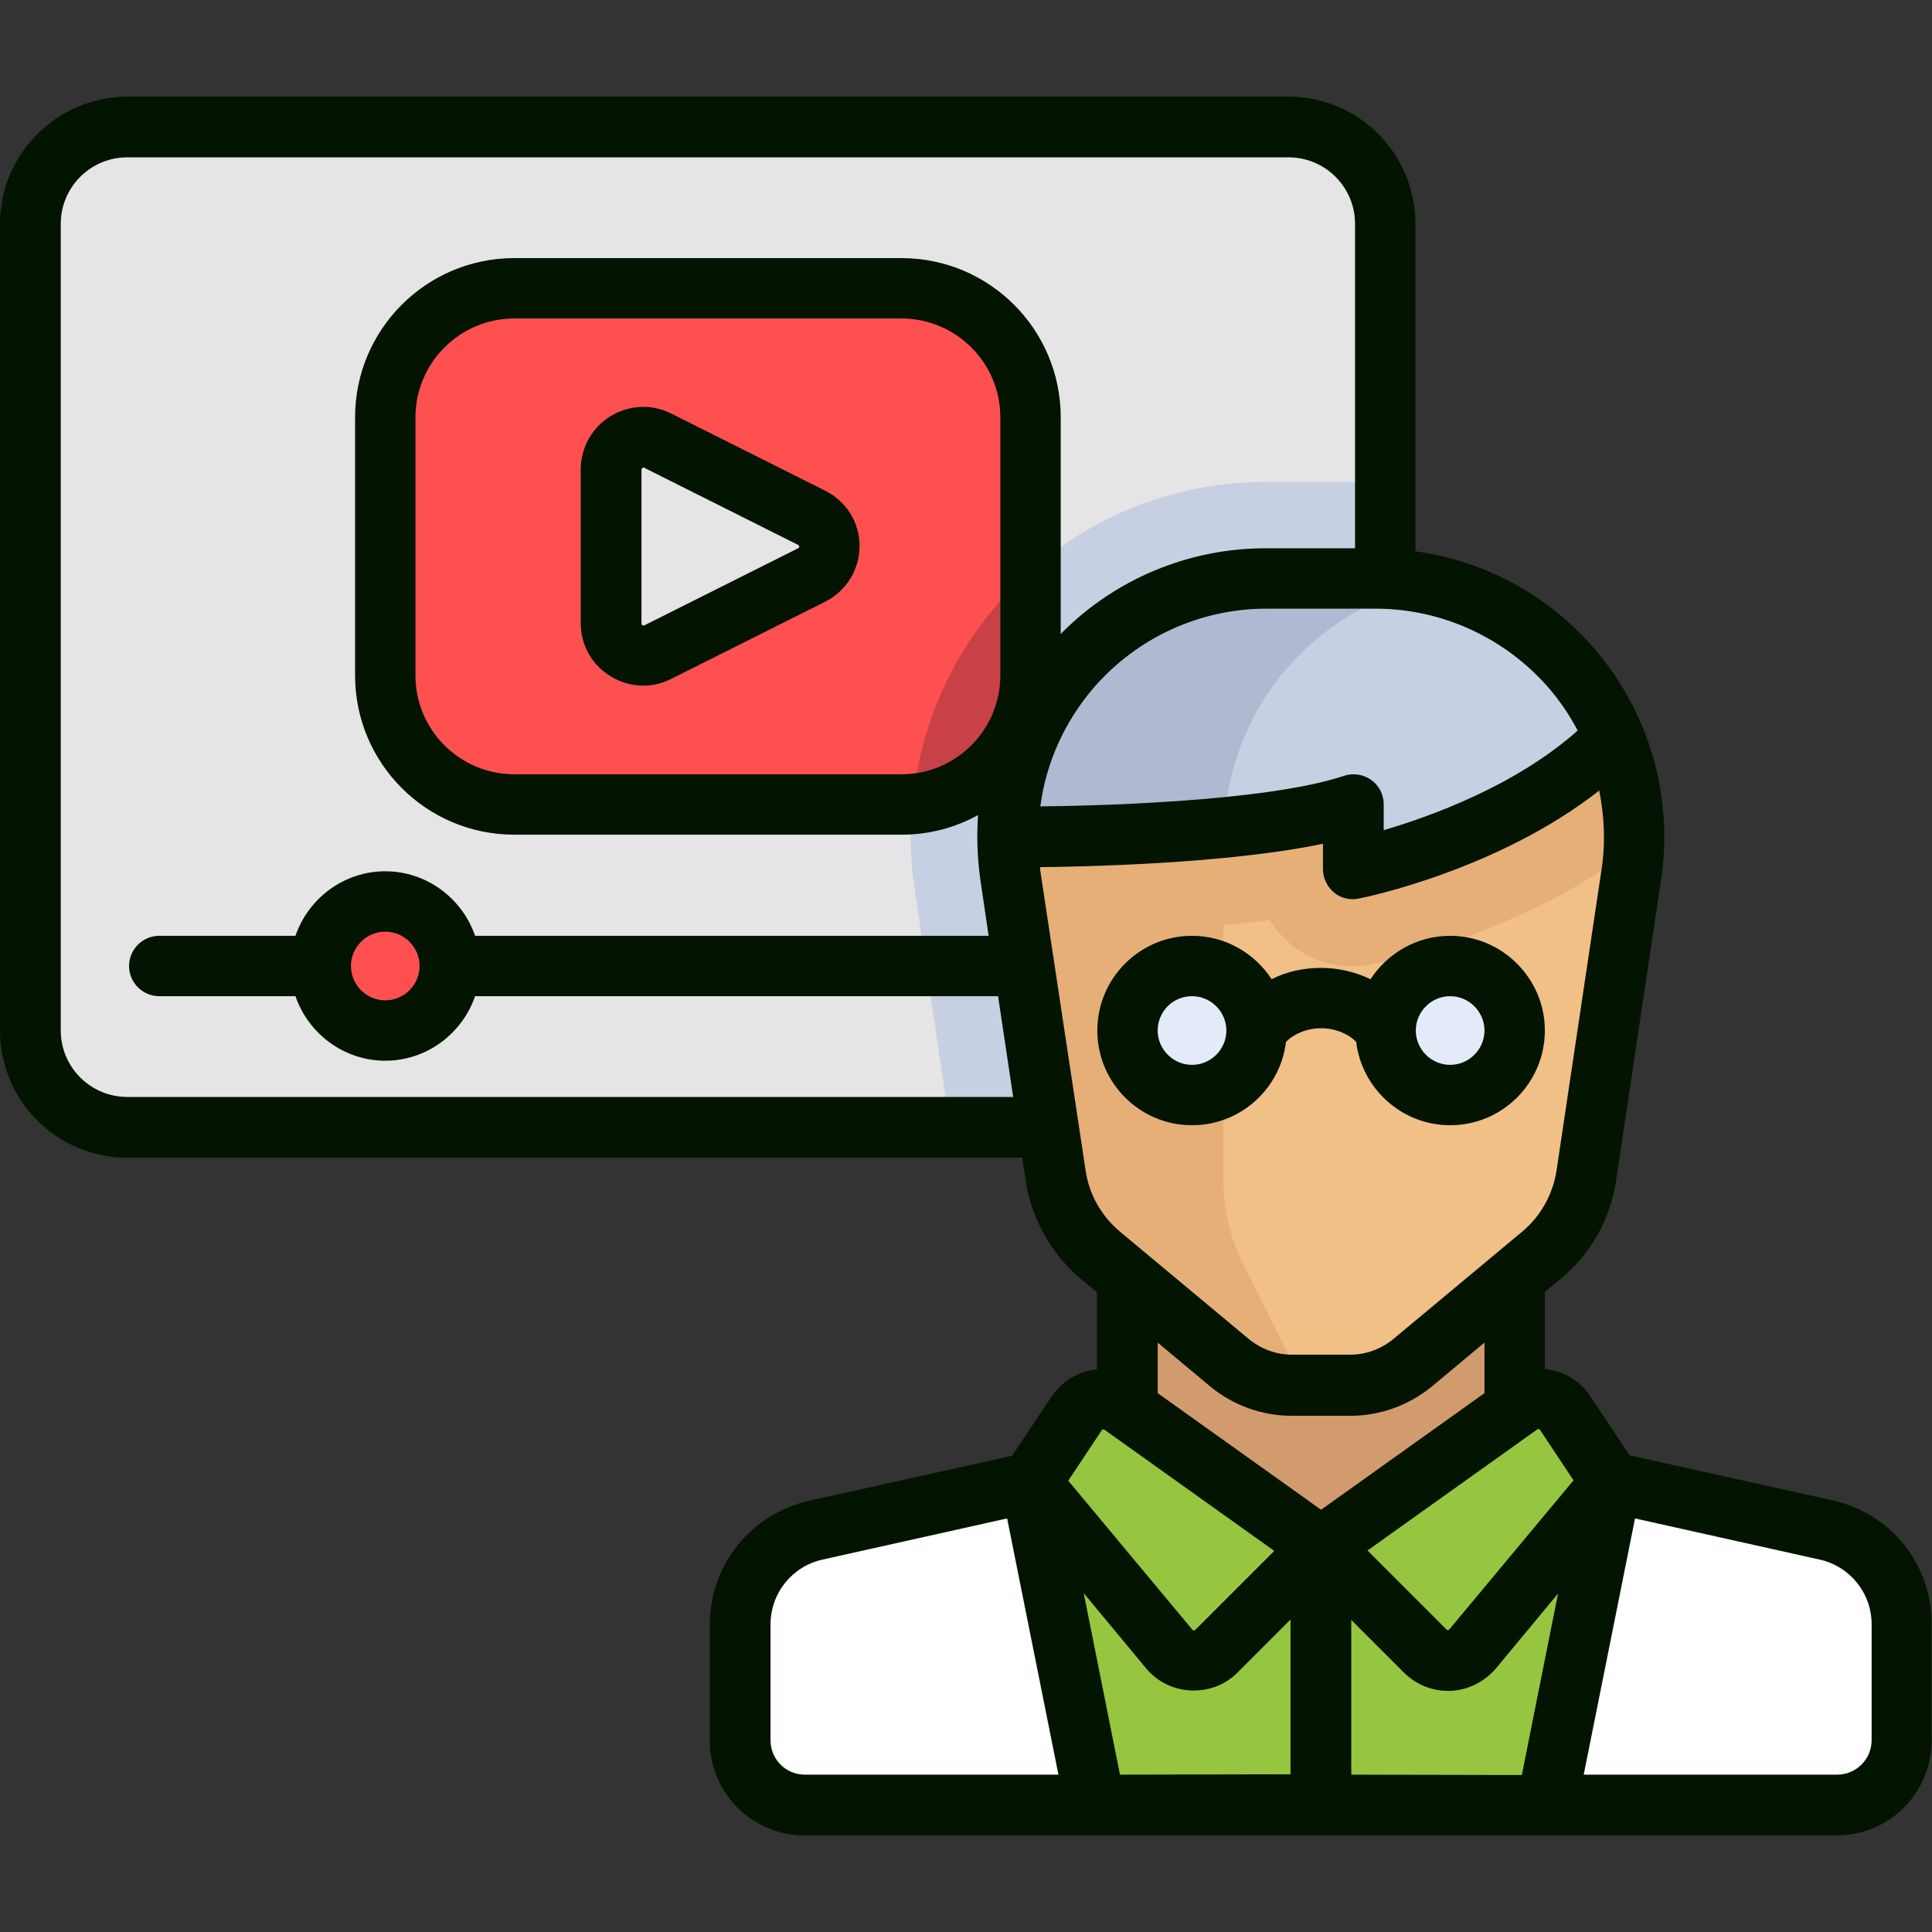 <?xml version="1.0" encoding="utf-8"?>
<!-- Generator: Adobe Illustrator 22.1.0, SVG Export Plug-In . SVG Version: 6.00 Build 0)  -->
<svg version="1.1" id="Layer_1" xmlns="http://www.w3.org/2000/svg" xmlns:xlink="http://www.w3.org/1999/xlink" x="0px" y="0px"
	 viewBox="0 0 512 512" style="enable-background:new 0 0 512 512;" xml:space="preserve">
<rect x="0" y="0" width="512" height="512" fill="#333333" stroke="none"/>
<style type="text/css">
	.st0{fill:#E5E5E5;}
	.st1{fill:#C7CFE2;}
	.st2{fill:#FF5050;}
	.st3{fill:#96C640;}
	.st4{fill:#D29B6E;}
	.st5{fill:#F0C087;}
	.st6{fill:#E6AF78;}
	.st7{fill:#AFB9D2;}
	.st8{fill:#E4EAF8;}
	.st9{fill:#FFFFFF;}
	.st10{fill:#C84146;}
	.st11{fill:#031400;}
</style>
<path class="st0" d="M341.5,298.8H33.7C19.5,298.8,8,287.3,8,273.1V59.3c0-14.2,11.5-25.7,25.7-25.7h307.8
	c14.2,0,25.7,11.5,25.7,25.7v213.8C367.2,287.3,355.7,298.8,341.5,298.8z"/>
<path class="st1" d="M364.7,127.7h-29.3c-27.4,0-53.4,11.9-71.3,32.7c-17.9,20.8-25.8,48.2-21.7,75.3l9.4,63h89.6
	c14.2,0,25.7-11.5,25.7-25.7V127.9C366.3,127.8,365.5,127.7,364.7,127.7z"/>
<g>
	<circle class="st2" cx="102.1" cy="256" r="17.1"/>
	<path class="st2" d="M238.9,213.2H136.3c-18.9,0-34.2-15.3-34.2-34.2v-68.4c0-18.9,15.3-34.2,34.2-34.2h102.6
		c18.9,0,34.2,15.3,34.2,34.2V179C273.1,197.9,257.8,213.2,238.9,213.2z"/>
</g>
<path class="st3" d="M484.6,405.1l-83.2-20.8H298.8l-83.2,20.8c-11.4,2.9-19.4,13.1-19.4,24.9v31.3c0,9.4,7.7,17.1,17.1,17.1h273.6
	c9.4,0,17.1-7.7,17.1-17.1V430C504,418.2,496,407.9,484.6,405.1z"/>
<rect x="298.8" y="324.4" class="st4" width="102.6" height="85.5"/>
<path class="st5" d="M374.3,361.2l34.2-28.5c6.4-5.4,10.7-12.9,11.9-21.2l11.9-79.6c6.2-41.4-25.8-78.6-67.7-78.6h-29.3
	c-41.8,0-73.9,37.2-67.7,78.6l11.9,79.6c1.2,8.3,5.5,15.8,11.9,21.2l34.2,28.5c4.6,3.8,10.4,5.9,16.4,5.9h15.6
	C363.9,367.2,369.7,365.1,374.3,361.2z"/>
<path class="st6" d="M364.7,153.4h-29.3c-41.8,0-73.9,37.2-67.7,78.6l11.9,79.6c1.2,8.3,5.5,15.8,11.9,21.2l34.2,28.5
	c4.6,3.8,10.4,5.9,16.4,5.9h3.5l-16-31.9c-3.6-7.1-5.4-15-5.4-22.9v-67.2c4.1-0.4,8.2-0.8,12.3-1.4c1.5,2.4,3.4,4.6,5.6,6.5
	c4.6,3.8,10.4,5.8,16.3,5.8c1.7,0,3.4-0.2,5-0.5c4.5-0.9,40.2-8.6,69.4-30.7C434.8,186.4,404.1,153.4,364.7,153.4z"/>
<path class="st0" d="M161.9,124.5v40.7c0,6.4,6.7,10.5,12.4,7.6l40.7-20.4c6.3-3.2,6.3-12.1,0-15.3l-40.7-20.4
	C168.6,114,161.9,118.1,161.9,124.5z"/>
<path class="st1" d="M427,196.1c0,0,0.2-0.5,0.5-1.3c-10.4-24.1-34.3-41.4-62.9-41.4h-29.3c-38.4,0-68.4,31.3-68.3,68.4h6
	c0,0,59.9,0,85.5-8.6v11.7c0,2.8,2.6,4.9,5.3,4.1C376.2,225.9,406.9,216.3,427,196.1z"/>
<path class="st7" d="M364.7,153.4h-29.3c-38.4,0-68.4,31.3-68.3,68.4h6c0,0,26.2,0,51.4-2.5c1.1-31.7,23.8-57.9,53.9-64.4
	C374,154,369.4,153.4,364.7,153.4z"/>
<g>
	<circle class="st8" cx="315.9" cy="273.1" r="17.1"/>
	<circle class="st8" cx="384.3" cy="273.1" r="17.1"/>
</g>
<g>
	<path class="st9" d="M264.6,392.8l-49,12.2c-11.4,2.9-19.4,13.1-19.4,24.9v31.3c0,9.4,7.7,17.1,17.1,17.1h77l-17.1-85.5H264.6z"/>
	<path class="st9" d="M435.6,392.8l49,12.2c11.4,2.9,19.4,13.1,19.4,24.9v31.3c0,9.4-7.7,17.1-17.1,17.1h-77l17.1-85.5H435.6z"/>
</g>
<g>
	<path class="st3" d="M297.4,372.3l52.7,37.6l-27.6,27.6c-3.6,3.6-9.4,3.3-12.6-0.6l-36.8-44.1l12.2-18.3
		C288,370.5,293.5,369.5,297.4,372.3z"/>
	<path class="st3" d="M402.7,372.3l-52.7,37.6l27.6,27.6c3.6,3.6,9.4,3.3,12.6-0.6l36.8-44.1l-12.2-18.3
		C412.1,370.5,406.7,369.5,402.7,372.3z"/>
</g>
<path class="st10" d="M273.1,179v-27.6c-3.1,2.8-6.2,5.7-8.9,8.9c-12.9,14.9-20.5,33.3-22.3,52.5C259.4,211.4,273.1,196.9,273.1,179
	z"/>
<path class="st11" d="M315.9,298.2c12.8,0,23.4-9.6,24.9-22.1c2.2-2.2,5.6-3.6,9.3-3.6s7.1,1.4,9.3,3.6
	c1.5,12.4,12.1,22.1,24.9,22.1c13.9,0,25.1-11.3,25.1-25.1S398.1,248,384.3,248c-8.8,0-16.6,4.6-21.1,11.5c-4-1.9-8.4-3-13.1-3
	s-9.2,1-13.1,3c-4.5-6.9-12.3-11.5-21.1-11.5c-13.9,0-25.1,11.3-25.1,25.1S302,298.2,315.9,298.2z M384.3,264c5,0,9.1,4.1,9.1,9.1
	s-4.1,9.1-9.1,9.1s-9.1-4.1-9.1-9.1S379.3,264,384.3,264z M315.9,264c5,0,9.1,4.1,9.1,9.1s-4.1,9.1-9.1,9.1s-9.1-4.1-9.1-9.1
	S310.8,264,315.9,264z"/>
<path class="st11" d="M485.6,397.6l-53.7-11.9l-10.4-15.6c-2.5-3.8-6.3-6.3-10.8-7.1c-0.4-0.1-0.9-0.1-1.3-0.2v-20.4l4.2-3.5
	c8-6.6,13.2-15.9,14.7-26.2l11.9-79.6c3.3-22-3.1-44.3-17.7-61.2c-12.2-14.2-29.1-23.3-47.4-25.8V59.3c0-18.6-15.1-33.7-33.7-33.7
	H33.7C15.1,25.7,0,40.8,0,59.3v213.8c0,18.6,15.1,33.7,33.7,33.7h237.2l0.9,6c1.5,10.2,6.8,19.5,14.7,26.2l4.2,3.5v20.4
	c-0.4,0-0.9,0.1-1.3,0.2c-4.5,0.8-8.3,3.3-10.8,7.1l-10.4,15.6l-53.7,11.9c-15.5,3.5-26.4,17-26.4,32.9v30.7
	c0,13.9,11.3,25.1,25.1,25.1h273.6c13.9,0,25.1-11.3,25.1-25.1v-30.7C512,414.6,501.2,401.1,485.6,397.6z M358.1,470.3v-41
	l13.9,13.9c3.1,3.1,7.3,4.9,11.7,4.9c0.2,0,0.5,0,0.7,0c4.6-0.2,9-2.4,12-5.9l16.5-19.9l-9.6,48.1L358.1,470.3L358.1,470.3z
	 M296.8,470.3l-9.6-48.1l16.5,19.9c3,3.6,7.3,5.7,12,5.9c0.2,0,0.5,0,0.7,0c4.4,0,8.6-1.7,11.7-4.9l13.9-13.9v41L296.8,470.3
	L296.8,470.3z M417,392.3l-32.9,39.5c0,0-0.2,0.2-0.4,0.2c-0.2,0-0.4-0.1-0.4-0.2l-20.9-20.9l45-32.1c0,0,0.2-0.1,0.4-0.1
	c0.2,0,0.3,0.2,0.3,0.2L417,392.3z M410.5,182.4c3,3.5,5.5,7.2,7.6,11.2c-16.4,14.6-38.8,22.7-51.4,26.4v-6.8c0-2.6-1.2-5-3.3-6.5
	c-2.1-1.5-4.8-1.9-7.2-1.1c-21.3,7.1-69.1,8-80.5,8.1c1.5-11.5,6.4-22.4,14.1-31.4c11.5-13.3,28.2-21,45.8-21h29.3
	C382.3,161.4,399,169.1,410.5,182.4z M265.1,179c0,14.4-11.7,26.2-26.2,26.2H136.3c-14.4,0-26.2-11.7-26.2-26.2v-68.4
	c0-14.4,11.7-26.2,26.2-26.2h102.6c14.4,0,26.2,11.7,26.2,26.2V179z M33.7,290.7c-9.7,0-17.6-7.9-17.6-17.6V59.3
	c0-9.7,7.9-17.6,17.6-17.6h307.8c9.7,0,17.6,7.9,17.6,17.6v86h-23.7c-20.5,0-40,8.2-54.3,22.7v-57.4c0-23.3-18.9-42.2-42.2-42.2
	H136.3c-23.3,0-42.2,18.9-42.2,42.2V179c0,23.3,18.9,42.2,42.2,42.2h102.6c7.4,0,14.3-1.9,20.3-5.2c-0.4,5.7-0.2,11.4,0.6,17.1
	l2.2,14.9H125.9c-3.4-9.9-12.8-17.1-23.8-17.1s-20.4,7.2-23.8,17.1H42.2c-4.4,0-8,3.6-8,8c0,4.4,3.6,8,8,8h36.1
	c3.4,9.9,12.8,17.1,23.8,17.1s20.4-7.2,23.8-17.1h138.6l4,26.7L33.7,290.7L33.7,290.7z M111.2,256c0,5-4.1,9.1-9.1,9.1
	c-5,0-9.1-4.1-9.1-9.1c0-5,4.1-9.1,9.1-9.1C107.1,246.9,111.2,251,111.2,256C111.2,256,111.2,256,111.2,256
	C111.2,256,111.2,256,111.2,256z M275.7,230.8c0-0.3-0.1-0.6-0.1-1c10.3-0.1,49.3-0.8,75-6.2v6.7c0,2.4,1.1,4.7,2.9,6.2
	c1.4,1.2,3.2,1.8,5.1,1.8c0.5,0,1-0.1,1.6-0.2c1.7-0.3,36.9-7.6,63.6-28.6c1.4,6.9,1.7,14,0.6,21.1l-11.9,79.6
	c-1,6.4-4.2,12.1-9.1,16.2l-34.2,28.5c-3.2,2.6-7.2,4.1-11.3,4.1h-15.6c-4.1,0-8.1-1.5-11.3-4.1l-34.2-28.5
	c-4.9-4.1-8.2-9.9-9.1-16.2L275.7,230.8z M320.7,367.4c6,5,13.7,7.8,21.6,7.8h15.6c7.9,0,15.5-2.8,21.6-7.8l13.9-11.6v13.4
	l-43.3,30.9l-43.3-30.9v-13.4L320.7,367.4z M292,379c0,0,0.1-0.2,0.3-0.2c0.2,0,0.4,0.1,0.4,0.1l45,32.1l-20.9,20.9
	c0,0-0.2,0.2-0.4,0.2c-0.2,0-0.3-0.1-0.4-0.2l-32.9-39.5L292,379z M204.2,461.2v-30.7c0-8.3,5.7-15.4,13.8-17.2l48.9-10.9l13.6,67.9
	h-67.2C208.2,470.3,204.2,466.2,204.2,461.2z M496,461.2c0,5-4.1,9.1-9.1,9.1h-67.2l13.6-67.9l48.9,10.9c8.1,1.8,13.8,8.9,13.8,17.2
	L496,461.2L496,461.2z"/>
<path class="st11" d="M218.6,130l-40.7-20.4c-5.2-2.6-11.2-2.3-16.1,0.7s-7.9,8.3-7.9,14.1v40.7c0,5.8,2.9,11.1,7.9,14.1
	c2.7,1.7,5.7,2.5,8.7,2.5c2.5,0,5.1-0.6,7.4-1.8l40.7-20.4c5.6-2.8,9.2-8.5,9.2-14.8C227.8,138.5,224.3,132.8,218.6,130z
	 M211.5,145.3l-40.7,20.4c-0.1,0.1-0.3,0.1-0.5,0c-0.3-0.2-0.3-0.3-0.3-0.5v-40.7c0-0.1,0-0.3,0.3-0.5c0.1-0.1,0.2-0.1,0.3-0.1
	c0.1,0,0.2,0,0.2,0.1l40.7,20.4c0.1,0.1,0.3,0.1,0.3,0.5C211.8,145.2,211.6,145.2,211.5,145.3z"/>
</svg>
